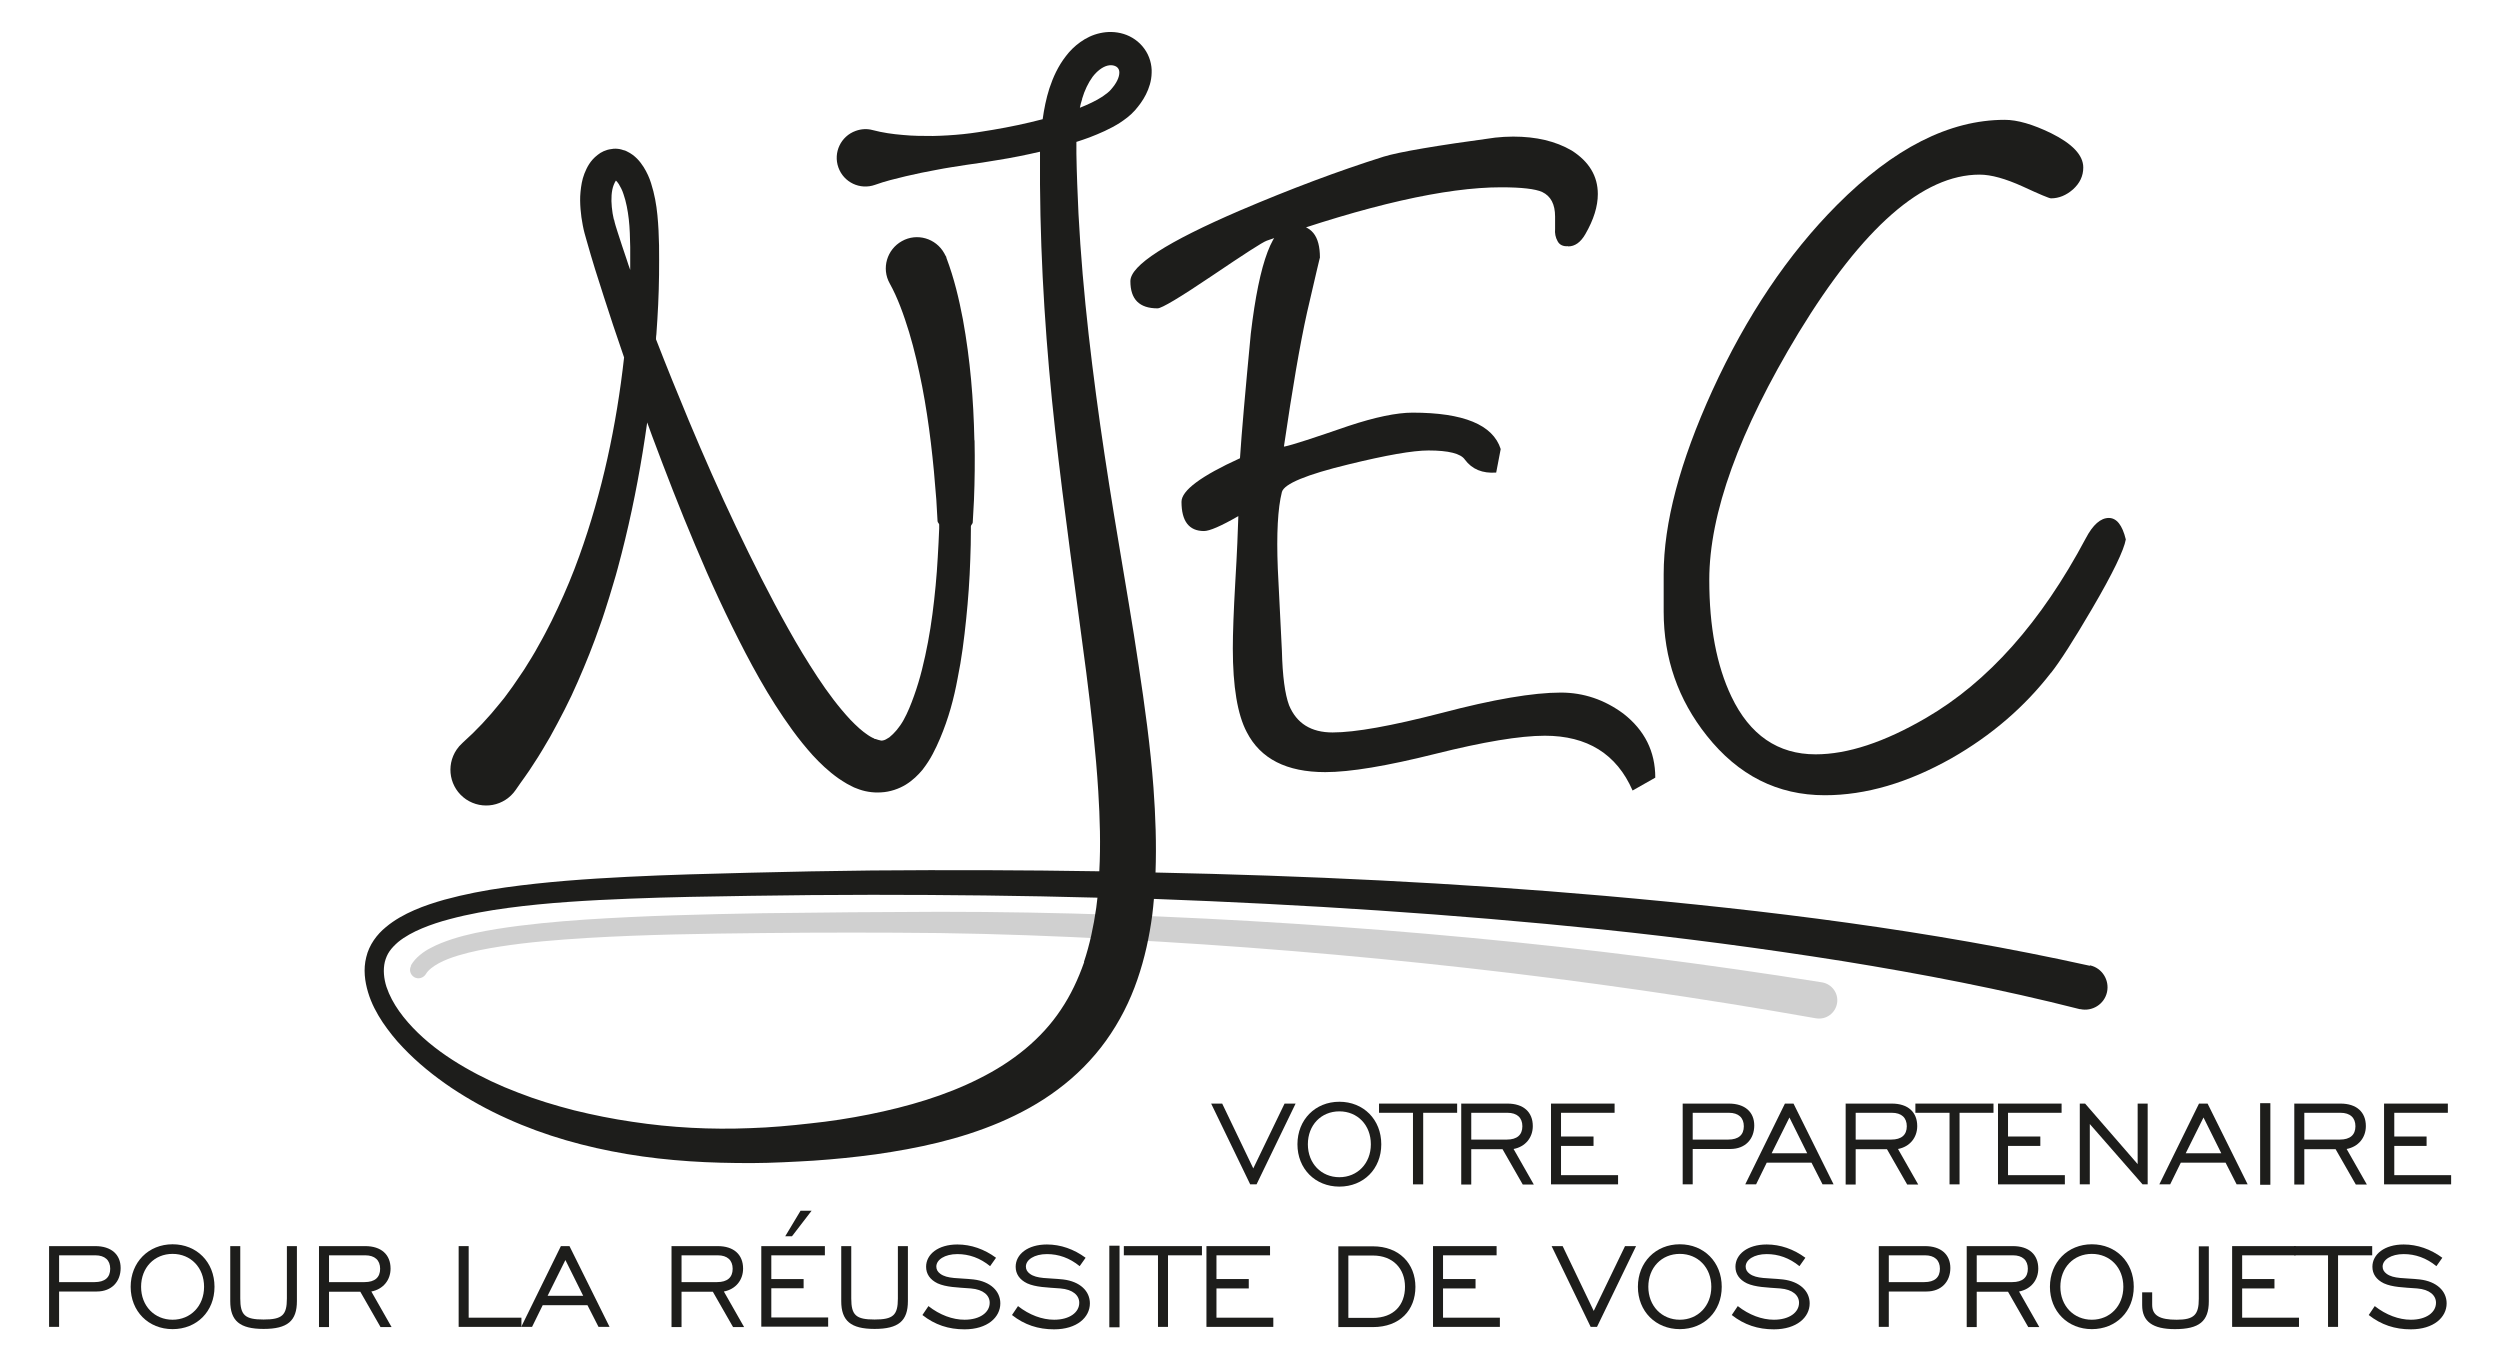 <?xml version="1.0" encoding="UTF-8"?><svg id="Calque_3" xmlns="http://www.w3.org/2000/svg" viewBox="0 0 122.26 66.56"><defs><style>.cls-1{fill:#d0d0d0;}.cls-2{fill:#1d1d1b;}</style></defs><path class="cls-1" d="m20.09,47.22c.12-.21.28-.38.45-.52.17-.14.34-.25.52-.34.35-.19.71-.32,1.07-.44.72-.23,1.44-.37,2.17-.49,1.45-.23,2.89-.36,4.34-.46,2.89-.19,5.78-.26,8.66-.31,2.89-.04,5.76-.06,8.65-.07,2.89,0,5.78.05,8.66.15,5.77.2,11.54.58,17.29,1.12,5.75.54,11.49,1.27,17.2,2.18.49.08.82.54.74,1.02-.08.49-.54.82-1.02.74,0,0,0,0-.01,0h0c-5.65-1-11.34-1.82-17.05-2.46-5.71-.64-11.44-1.11-17.19-1.41-2.87-.15-5.74-.26-8.62-.3-2.88-.03-5.76-.03-8.63,0-2.88.03-5.75.07-8.61.24-1.43.09-2.86.2-4.26.42-.7.11-1.39.24-2.05.44-.33.1-.65.22-.93.37-.28.15-.53.34-.64.53h0c-.12.2-.37.27-.57.16-.2-.12-.27-.37-.15-.57"/><path class="cls-2" d="m76.68,12.04c-.24.02-.42-.07-.51-.25-.1-.18-.14-.38-.12-.6v-.6c0-.6-.21-1-.63-1.2-.33-.15-1-.23-2.01-.23-2.71,0-6.53.87-11.46,2.61-.22.08-1.11.66-2.68,1.72-1.57,1.06-2.46,1.59-2.66,1.59-.89,0-1.33-.44-1.33-1.33,0-.77,1.79-1.92,5.37-3.46,2.46-1.05,4.8-1.93,7.02-2.63.75-.23,2.57-.54,5.45-.93.28-.03.58-.05.88-.05,1.12,0,2.07.22,2.86.68.85.54,1.28,1.25,1.28,2.13,0,.6-.2,1.25-.61,1.96-.23.4-.51.6-.84.6m-13.88,9.79c.39-.08,1.43-.42,3.14-1.01,1.3-.43,2.35-.65,3.13-.65,2.49,0,3.93.59,4.31,1.78l-.22,1.15c-.67.05-1.18-.16-1.53-.63-.2-.3-.8-.45-1.78-.45-.77,0-2.07.23-3.91.68-2.06.5-3.15.95-3.26,1.35-.2.79-.27,2.04-.2,3.76.07,1.34.13,2.68.2,4.01.03,1.24.15,2.12.35,2.66.37.89,1.08,1.33,2.13,1.33,1.11,0,2.88-.32,5.32-.95,2.54-.67,4.49-1,5.84-1,1.12,0,2.14.35,3.06,1.03,1.04.81,1.56,1.85,1.56,3.13l-1.11.63c-.78-1.79-2.22-2.68-4.29-2.68-1.22,0-3.01.3-5.37.89-2.36.59-4.15.89-5.37.89-1.89,0-3.17-.65-3.84-1.96-.45-.85-.68-2.22-.68-4.09,0-.75.04-1.83.12-3.23.09-1.49.13-2.57.15-3.24-.85.49-1.41.73-1.68.73-.73,0-1.1-.48-1.1-1.43,0-.55.95-1.26,2.86-2.13.08-1.24.26-3.27.53-6.1.42-3.55,1.09-5.32,2.03-5.32s1.35.54,1.35,1.61c0-.03-.21.86-.63,2.68-.35,1.57-.72,3.76-1.13,6.55"/><path class="cls-2" d="m100.31,32.89c-1.29,1.67-2.91,3.07-4.87,4.19-2.13,1.2-4.19,1.81-6.2,1.81-2.31,0-4.23-.97-5.77-2.91-1.4-1.76-2.11-3.78-2.11-6.07v-1.83c0-2.49.79-5.49,2.38-8.98,1.67-3.65,3.7-6.67,6.1-9.08,2.76-2.77,5.49-4.16,8.2-4.16.62,0,1.37.22,2.26.65,1.05.52,1.58,1.08,1.58,1.68,0,.42-.17.77-.5,1.07-.33.29-.69.44-1.08.44-.08,0-.54-.19-1.38-.58-.84-.38-1.54-.58-2.11-.58-2.77,0-5.71,2.58-8.85,7.73-2.91,4.81-4.37,8.85-4.37,12.09,0,2.29.36,4.19,1.08,5.7.9,1.89,2.28,2.83,4.12,2.83,1.56,0,3.36-.59,5.4-1.78,3.03-1.76,5.63-4.68,7.81-8.78.35-.67.73-1,1.13-1,.38,0,.66.35.83,1.05-.09.52-.63,1.65-1.65,3.39-.89,1.52-1.56,2.57-2.01,3.14"/><path class="cls-2" d="m102.2,47.23c-7.85-1.74-15.78-2.72-23.73-3.42-7.31-.64-14.64-.99-21.96-1.14.05-1.4,0-2.78-.1-4.14-.15-2.03-.43-4.03-.73-6.01-.29-1.98-.64-3.94-.96-5.9-.33-1.96-.64-3.91-.92-5.87-.55-3.91-.99-7.83-1.12-11.76-.02-.49-.03-.98-.04-1.47,0-.2,0-.39,0-.58.21-.07.43-.14.64-.22.49-.19.99-.4,1.48-.71.24-.16.5-.34.74-.61.2-.23.39-.48.54-.78.15-.3.27-.65.28-1.05.02-.39-.1-.84-.36-1.19-.25-.35-.62-.6-1.01-.72-.39-.12-.79-.12-1.15-.04-.37.08-.69.24-.97.44-.28.2-.51.43-.7.68-.39.5-.63,1.04-.81,1.58-.16.5-.26,1.01-.33,1.51-.8.21-1.61.38-2.44.52-.48.08-.96.16-1.45.21-.49.05-.98.08-1.47.09-.49,0-.98,0-1.48-.05-.49-.04-.99-.11-1.48-.24-.26-.07-.54-.06-.82.04-.73.26-1.11,1.06-.85,1.79.26.73,1.06,1.11,1.79.85h0c.5-.18,1-.3,1.5-.42.5-.12,1-.22,1.49-.31.5-.1,1-.17,1.5-.25.5-.07,1-.14,1.5-.23.7-.11,1.39-.25,2.08-.41,0,.03,0,.07,0,.1,0,.5,0,1,0,1.51.03,4.02.3,8.03.74,12,.44,3.98,1.01,7.93,1.52,11.84.25,1.96.47,3.91.59,5.84.08,1.31.12,2.62.05,3.9-3.71-.06-7.42-.07-11.12-.04-1.99.02-3.98.06-5.97.11-1.99.05-3.98.1-5.97.2-1.99.1-3.99.24-5.99.52-1,.14-1.99.33-2.98.6-.49.14-.99.3-1.47.51-.48.21-.96.47-1.39.83-.22.18-.42.39-.59.64-.17.25-.3.53-.37.83-.15.59-.07,1.19.09,1.72.16.54.42,1.02.71,1.46.3.44.63.86.99,1.23.72.76,1.53,1.41,2.39,1.99.86.57,1.76,1.07,2.7,1.49,1.87.85,3.86,1.4,5.88,1.74,1.01.17,2.02.28,3.04.35,1.02.07,2.03.09,3.05.09.51,0,1.02-.02,1.52-.04.5-.02,1.01-.05,1.52-.08,1.01-.07,2.02-.17,3.04-.31,2.02-.29,4.07-.72,6.05-1.56.98-.42,1.95-.94,2.84-1.61.89-.66,1.7-1.47,2.36-2.39.66-.92,1.17-1.93,1.53-2.98.36-1.04.59-2.11.73-3.17.03-.26.06-.52.08-.78,7.31.27,14.62.74,21.89,1.49,3.94.41,7.87.93,11.78,1.55,3.9.63,7.79,1.38,11.6,2.35h0s.02,0,.03,0c.59.13,1.18-.24,1.31-.83.13-.59-.24-1.18-.83-1.31M52.92,4.83c.12-.41.3-.78.51-1.07.22-.29.49-.49.73-.55.24-.06.44.02.51.12.04.05.07.11.07.22,0,.1-.03.24-.1.38-.07.15-.18.3-.31.45-.09.11-.24.22-.41.34-.32.21-.71.39-1.11.55.03-.14.06-.28.11-.42m.1,42.2c-.29.83-.66,1.62-1.14,2.33-.95,1.43-2.35,2.55-4,3.37-1.64.83-3.49,1.37-5.38,1.75-.95.19-1.91.34-2.88.44-.97.11-1.94.2-2.91.23-1.94.08-3.88-.02-5.79-.31-.96-.14-1.9-.33-2.84-.56-.93-.24-1.86-.52-2.75-.87-.9-.34-1.77-.75-2.6-1.23-.83-.48-1.61-1.03-2.29-1.69-.67-.65-1.26-1.41-1.54-2.25-.13-.41-.17-.84-.08-1.22.05-.19.12-.36.23-.52.11-.16.26-.31.42-.45.33-.27.74-.49,1.17-.67.43-.18.89-.33,1.35-.45.93-.25,1.89-.42,2.86-.55,1.94-.26,3.92-.37,5.9-.45,1.98-.08,3.96-.11,5.95-.14,1.98-.03,3.97-.05,5.95-.05,3.67,0,7.35.04,11.02.14-.02.17-.04.34-.06.5-.13.91-.32,1.8-.6,2.64"/><path class="cls-2" d="m47.65,21.5c-.02-.97-.07-1.95-.16-2.93-.09-.98-.22-1.96-.4-2.95-.19-.99-.42-1.99-.81-3.02v-.03c-.04-.06-.07-.12-.1-.18-.41-.74-1.34-1.01-2.07-.6-.74.41-1.01,1.34-.6,2.07.39.7.69,1.54.95,2.39.26.86.46,1.75.64,2.66.35,1.81.55,3.67.69,5.53l.04.7.02.35c0,.06.09.12.08.18v.18c-.02.47-.04.93-.07,1.4-.05.93-.14,1.86-.26,2.78-.12.92-.29,1.83-.51,2.71-.11.44-.24.87-.39,1.29-.15.42-.31.82-.51,1.18-.2.36-.46.66-.7.85-.12.08-.23.14-.31.15-.08.02-.12,0-.16-.01-.04-.01-.1-.02-.2-.06h-.04s-.04-.03-.04-.03l-.09-.04c-.07-.04-.13-.07-.2-.12-.28-.18-.57-.45-.86-.75-.57-.61-1.11-1.33-1.61-2.09-.5-.76-.98-1.55-1.43-2.36-.91-1.62-1.75-3.3-2.56-5-.81-1.7-1.57-3.43-2.3-5.17-.55-1.32-1.09-2.65-1.61-3.99,0-.08.01-.17.02-.25.07-.96.12-1.92.13-2.89.01-.48,0-.97,0-1.45-.01-.49-.03-.97-.08-1.48-.05-.51-.14-1.03-.31-1.56-.08-.26-.2-.53-.37-.8-.17-.26-.4-.56-.82-.76-.05-.03-.11-.05-.17-.06-.06-.02-.12-.04-.18-.05-.13-.02-.26-.03-.4,0-.27.03-.51.15-.68.29-.36.28-.52.61-.64.91-.12.31-.16.6-.19.89-.03.29-.02.57,0,.84.02.27.06.54.11.8.05.27.12.51.19.75.13.47.27.93.41,1.39.29.92.58,1.82.88,2.73.18.53.36,1.06.54,1.59-.37,3.32-1.07,6.6-2.19,9.71-.31.87-.67,1.73-1.06,2.56-.19.42-.4.83-.61,1.23-.1.2-.22.4-.33.6-.11.2-.22.4-.34.59l-.36.58-.38.56c-.12.19-.26.37-.39.55-.13.18-.26.36-.41.53-.56.7-1.16,1.34-1.81,1.92l-.04.04c-.1.09-.19.19-.27.31-.54.8-.34,1.88.46,2.43.8.54,1.88.34,2.43-.46.29-.43.61-.84.88-1.28.29-.43.54-.87.8-1.31.49-.89.96-1.78,1.35-2.69.4-.91.77-1.83,1.09-2.76.17-.46.31-.93.46-1.4l.21-.7c.07-.23.14-.47.2-.7.51-1.88.91-3.78,1.22-5.68.08-.48.15-.97.22-1.45.08.22.16.44.24.66.67,1.79,1.36,3.58,2.11,5.35.74,1.77,1.55,3.52,2.45,5.25.45.86.93,1.72,1.46,2.55.54.84,1.11,1.66,1.83,2.46.36.39.76.78,1.27,1.14.12.09.27.17.41.26.07.04.15.08.23.12l.12.06s.09.03.13.05c.34.14.76.22,1.19.19.43-.02.87-.17,1.21-.38.34-.21.6-.47.81-.72.2-.26.37-.52.5-.77.07-.13.13-.25.19-.38l.17-.38c.42-.99.68-1.96.86-2.94.2-.97.32-1.94.42-2.91.1-.97.17-1.94.2-2.9.02-.48.03-.97.03-1.45v-.18c0-.06.08-.12.09-.18.01-.12.01-.24.02-.36l.04-.73c.04-.97.05-1.94.03-2.91m-17.6-12.77s0,0,0,0c0,0,0,0,0,0m-.04,1.95c-.05-.2-.08-.41-.1-.61-.04-.4-.02-.8.09-1.08.03-.09.08-.17.11-.22.04.04.09.09.14.17.08.13.17.3.23.49.13.37.21.8.26,1.23.05.43.06.9.07,1.36,0,.37,0,.74,0,1.12-.06-.17-.12-.33-.17-.5-.15-.44-.3-.89-.44-1.33-.07-.22-.14-.43-.18-.63"/><polygon class="cls-2" points="61.14 57.92 59.23 53.97 59.77 53.97 61.29 57.14 62.82 53.97 63.36 53.97 61.45 57.92 61.14 57.92"/><path class="cls-2" d="m63.45,55.96c0-1.2.87-2.08,2.05-2.08s2.05.87,2.05,2.08-.87,2.07-2.05,2.07-2.05-.87-2.05-2.07m3.59,0c0-.94-.65-1.61-1.54-1.61s-1.54.67-1.54,1.61.66,1.61,1.54,1.61,1.54-.67,1.54-1.61"/><polygon class="cls-2" points="69.1 54.42 67.44 54.42 67.44 53.97 71.26 53.97 71.26 54.42 69.6 54.42 69.6 57.92 69.1 57.92 69.1 54.42"/><path class="cls-2" d="m71.45,53.97h2.27c.78,0,1.24.41,1.24,1.1,0,.56-.36,1.01-.94,1.12l.99,1.74h-.54l-.99-1.73h-1.53v1.73h-.49v-3.95Zm2.24,1.76c.5,0,.76-.23.76-.65s-.26-.66-.73-.66h-1.77v1.31h1.75Z"/><polygon class="cls-2" points="75.85 53.97 78.96 53.97 78.96 54.42 76.34 54.42 76.34 55.58 77.93 55.58 77.93 56.04 76.34 56.04 76.34 57.47 79.13 57.47 79.13 57.92 75.85 57.92 75.85 53.97"/><path class="cls-2" d="m82.28,53.97h2.27c.78,0,1.24.41,1.24,1.07s-.43,1.15-1.17,1.15h-1.84v1.73h-.49v-3.95Zm2.24,1.76c.5,0,.76-.23.76-.65s-.26-.66-.73-.66h-1.77v1.31h1.75Z"/><path class="cls-2" d="m87.3,53.97h.41l1.96,3.95h-.54l-.54-1.06h-2.19l-.52,1.06h-.53l1.94-3.95Zm1.08,2.43l-.87-1.75-.87,1.75h1.74Z"/><path class="cls-2" d="m90.25,53.97h2.27c.78,0,1.24.41,1.24,1.1,0,.56-.36,1.01-.94,1.12l.99,1.74h-.54l-.99-1.73h-1.53v1.73h-.49v-3.95Zm2.24,1.76c.5,0,.76-.23.76-.65s-.26-.66-.73-.66h-1.77v1.31h1.75Z"/><polygon class="cls-2" points="95.34 54.42 93.67 54.42 93.67 53.97 97.49 53.97 97.49 54.42 95.83 54.42 95.83 57.92 95.34 57.92 95.34 54.42"/><polygon class="cls-2" points="97.71 53.97 100.82 53.97 100.82 54.42 98.2 54.42 98.2 55.58 99.78 55.58 99.78 56.04 98.2 56.04 98.2 57.47 100.98 57.47 100.98 57.92 97.71 57.92 97.71 53.97"/><polygon class="cls-2" points="101.71 53.97 101.97 53.97 104.54 56.93 104.54 53.97 105.03 53.97 105.03 57.92 104.78 57.92 102.2 54.97 102.2 57.92 101.71 57.92 101.71 53.97"/><path class="cls-2" d="m107.55,53.97h.41l1.96,3.95h-.54l-.54-1.06h-2.19l-.52,1.06h-.53l1.94-3.95Zm1.08,2.43l-.87-1.75-.87,1.75h1.74Z"/><rect class="cls-2" x="110.53" y="53.95" width=".5" height="3.99"/><path class="cls-2" d="m112.19,53.97h2.27c.78,0,1.24.41,1.24,1.1,0,.56-.36,1.01-.94,1.12l.99,1.74h-.54l-.99-1.73h-1.53v1.73h-.49v-3.95Zm2.24,1.76c.5,0,.76-.23.76-.65s-.26-.66-.73-.66h-1.77v1.31h1.75Z"/><polygon class="cls-2" points="116.59 53.97 119.71 53.97 119.71 54.42 117.09 54.42 117.09 55.58 118.67 55.58 118.67 56.04 117.09 56.04 117.09 57.47 119.87 57.47 119.87 57.92 116.59 57.92 116.59 53.97"/><path class="cls-2" d="m2.39,60.94h2.27c.78,0,1.24.41,1.24,1.07s-.43,1.15-1.17,1.15h-1.84v1.73h-.49v-3.95Zm2.24,1.76c.5,0,.76-.23.76-.65s-.26-.66-.73-.66h-1.77v1.31h1.75Z"/><path class="cls-2" d="m6.39,62.93c0-1.2.87-2.08,2.05-2.08s2.05.87,2.05,2.08-.87,2.07-2.05,2.07-2.05-.87-2.05-2.07m3.59,0c0-.94-.65-1.61-1.54-1.61s-1.54.67-1.54,1.61.66,1.61,1.54,1.61,1.54-.67,1.54-1.61"/><path class="cls-2" d="m11.75,63.5c0,.82.23,1.03,1.14,1.03s1.14-.21,1.14-1.03v-2.56h.49v2.69c0,.97-.46,1.36-1.63,1.36s-1.63-.4-1.63-1.36v-2.69h.49v2.56Z"/><path class="cls-2" d="m15.59,60.94h2.27c.78,0,1.24.41,1.24,1.1,0,.56-.36,1.01-.94,1.12l.99,1.74h-.54l-.99-1.73h-1.53v1.73h-.49v-3.95Zm2.24,1.76c.5,0,.76-.23.76-.65s-.26-.66-.73-.66h-1.77v1.31h1.75Z"/><polygon class="cls-2" points="22.43 60.94 22.92 60.94 22.92 64.44 25.5 64.44 25.5 64.89 22.43 64.89 22.43 60.94"/><path class="cls-2" d="m27.44,60.94h.41l1.96,3.95h-.54l-.54-1.06h-2.19l-.52,1.06h-.53l1.94-3.95Zm1.08,2.43l-.87-1.75-.87,1.75h1.74Z"/><path class="cls-2" d="m32.83,60.94h2.27c.78,0,1.24.41,1.24,1.1,0,.56-.36,1.01-.94,1.12l.99,1.74h-.54l-.99-1.73h-1.53v1.73h-.49v-3.95Zm2.24,1.76c.5,0,.76-.23.76-.65s-.26-.66-.73-.66h-1.77v1.31h1.75Z"/><path class="cls-2" d="m37.23,60.94h3.11v.45h-2.62v1.16h1.58v.45h-1.58v1.43h2.78v.45h-3.27v-3.95Zm1.17-.48l.75-1.25h.54l-.96,1.25h-.33Z"/><path class="cls-2" d="m41.63,63.5c0,.82.23,1.03,1.14,1.03s1.14-.21,1.14-1.03v-2.56h.49v2.69c0,.97-.46,1.36-1.63,1.36s-1.63-.4-1.63-1.36v-2.69h.49v2.56Z"/><path class="cls-2" d="m45.4,63.87c.56.44,1.19.67,1.77.67.76,0,1.23-.36,1.23-.83,0-.36-.31-.65-.92-.7-.67-.05-1.21-.06-1.63-.25-.37-.18-.56-.46-.56-.81,0-.61.59-1.09,1.53-1.09.67,0,1.32.23,1.89.65l-.29.41c-.49-.4-1.03-.59-1.6-.59-.62,0-1.03.28-1.03.61,0,.15.07.26.19.35.34.26.9.2,1.63.28.83.1,1.31.57,1.31,1.17,0,.68-.63,1.27-1.75,1.27-.78,0-1.45-.22-2.06-.7l.29-.43Z"/><path class="cls-2" d="m49.78,63.87c.56.44,1.19.67,1.77.67.76,0,1.23-.36,1.23-.83,0-.36-.31-.65-.92-.7-.67-.05-1.21-.06-1.63-.25-.37-.18-.56-.46-.56-.81,0-.61.59-1.09,1.53-1.09.67,0,1.32.23,1.89.65l-.29.41c-.49-.4-1.03-.59-1.6-.59-.62,0-1.03.28-1.03.61,0,.15.07.26.19.35.34.26.9.2,1.63.28.83.1,1.31.57,1.31,1.17,0,.68-.63,1.27-1.75,1.27-.78,0-1.45-.22-2.06-.7l.29-.43Z"/><rect class="cls-2" x="54.25" y="60.92" width=".5" height="3.99"/><polygon class="cls-2" points="56.63 61.39 54.96 61.39 54.96 60.94 58.78 60.94 58.78 61.39 57.12 61.39 57.12 64.89 56.63 64.89 56.63 61.39"/><polygon class="cls-2" points="59 60.94 62.11 60.94 62.11 61.39 59.49 61.39 59.49 62.55 61.07 62.55 61.07 63.01 59.49 63.01 59.49 64.44 62.27 64.44 62.27 64.89 59 64.89 59 60.94"/><path class="cls-2" d="m69.22,62.93c0,1.14-.76,1.97-2.08,1.97h-1.69v-3.95h1.69c1.28,0,2.08.84,2.08,1.99m-3.28-1.53v3.04h1.2c1.02,0,1.57-.63,1.57-1.52s-.59-1.53-1.57-1.53h-1.2Z"/><polygon class="cls-2" points="70.08 60.94 73.19 60.94 73.19 61.39 70.57 61.39 70.57 62.55 72.16 62.55 72.16 63.01 70.57 63.01 70.57 64.44 73.35 64.44 73.35 64.89 70.08 64.89 70.08 60.94"/><polygon class="cls-2" points="77.79 64.89 75.88 60.94 76.42 60.94 77.94 64.11 79.47 60.94 80.01 60.94 78.1 64.89 77.79 64.89"/><path class="cls-2" d="m80.1,62.93c0-1.2.87-2.08,2.05-2.08s2.05.87,2.05,2.08-.87,2.07-2.05,2.07-2.05-.87-2.05-2.07m3.59,0c0-.94-.65-1.61-1.54-1.61s-1.54.67-1.54,1.61.66,1.61,1.54,1.61,1.54-.67,1.54-1.61"/><path class="cls-2" d="m84.98,63.87c.56.44,1.19.67,1.77.67.76,0,1.23-.36,1.23-.83,0-.36-.31-.65-.92-.7-.67-.05-1.21-.06-1.63-.25-.37-.18-.56-.46-.56-.81,0-.61.59-1.09,1.53-1.09.67,0,1.32.23,1.89.65l-.29.41c-.49-.4-1.03-.59-1.6-.59-.62,0-1.03.28-1.03.61,0,.15.07.26.19.35.34.26.9.2,1.63.28.83.1,1.31.57,1.31,1.17,0,.68-.63,1.27-1.75,1.27-.78,0-1.45-.22-2.06-.7l.29-.43Z"/><path class="cls-2" d="m91.87,60.94h2.27c.78,0,1.24.41,1.24,1.07s-.43,1.15-1.17,1.15h-1.84v1.73h-.49v-3.95Zm2.24,1.76c.5,0,.76-.23.76-.65s-.26-.66-.73-.66h-1.77v1.31h1.75Z"/><path class="cls-2" d="m96.17,60.94h2.27c.78,0,1.24.41,1.24,1.1,0,.56-.36,1.01-.94,1.12l.99,1.74h-.54l-.99-1.73h-1.53v1.73h-.49v-3.95Zm2.24,1.76c.5,0,.76-.23.76-.65s-.26-.66-.73-.66h-1.77v1.31h1.75Z"/><path class="cls-2" d="m100.25,62.93c0-1.2.87-2.08,2.05-2.08s2.05.87,2.05,2.08-.87,2.07-2.05,2.07-2.05-.87-2.05-2.07m3.59,0c0-.94-.65-1.61-1.54-1.61s-1.54.67-1.54,1.61.66,1.61,1.54,1.61,1.54-.67,1.54-1.61"/><path class="cls-2" d="m105.25,63.19v.62c0,.53.38.73,1.2.73.86,0,1.08-.25,1.08-1.03v-2.56h.49v2.69c0,.98-.47,1.36-1.66,1.36-1.08,0-1.6-.37-1.6-1.17v-.63h.49Z"/><polygon class="cls-2" points="109.16 60.94 112.27 60.94 112.27 61.39 109.65 61.39 109.65 62.55 111.23 62.55 111.23 63.01 109.65 63.01 109.65 64.44 112.43 64.44 112.43 64.89 109.16 64.89 109.16 60.94"/><polygon class="cls-2" points="113.85 61.39 112.19 61.39 112.19 60.94 116.01 60.94 116.01 61.39 114.34 61.39 114.34 64.89 113.85 64.89 113.85 61.39"/><path class="cls-2" d="m116.13,63.87c.56.44,1.19.67,1.77.67.76,0,1.23-.36,1.23-.83,0-.36-.31-.65-.92-.7-.68-.05-1.21-.06-1.63-.25-.37-.18-.56-.46-.56-.81,0-.61.59-1.09,1.53-1.09.67,0,1.32.23,1.89.65l-.29.41c-.49-.4-1.03-.59-1.6-.59-.62,0-1.03.28-1.03.61,0,.15.07.26.19.35.34.26.9.2,1.63.28.83.1,1.31.57,1.31,1.17,0,.68-.63,1.27-1.75,1.27-.78,0-1.45-.22-2.06-.7l.29-.43Z"/></svg>